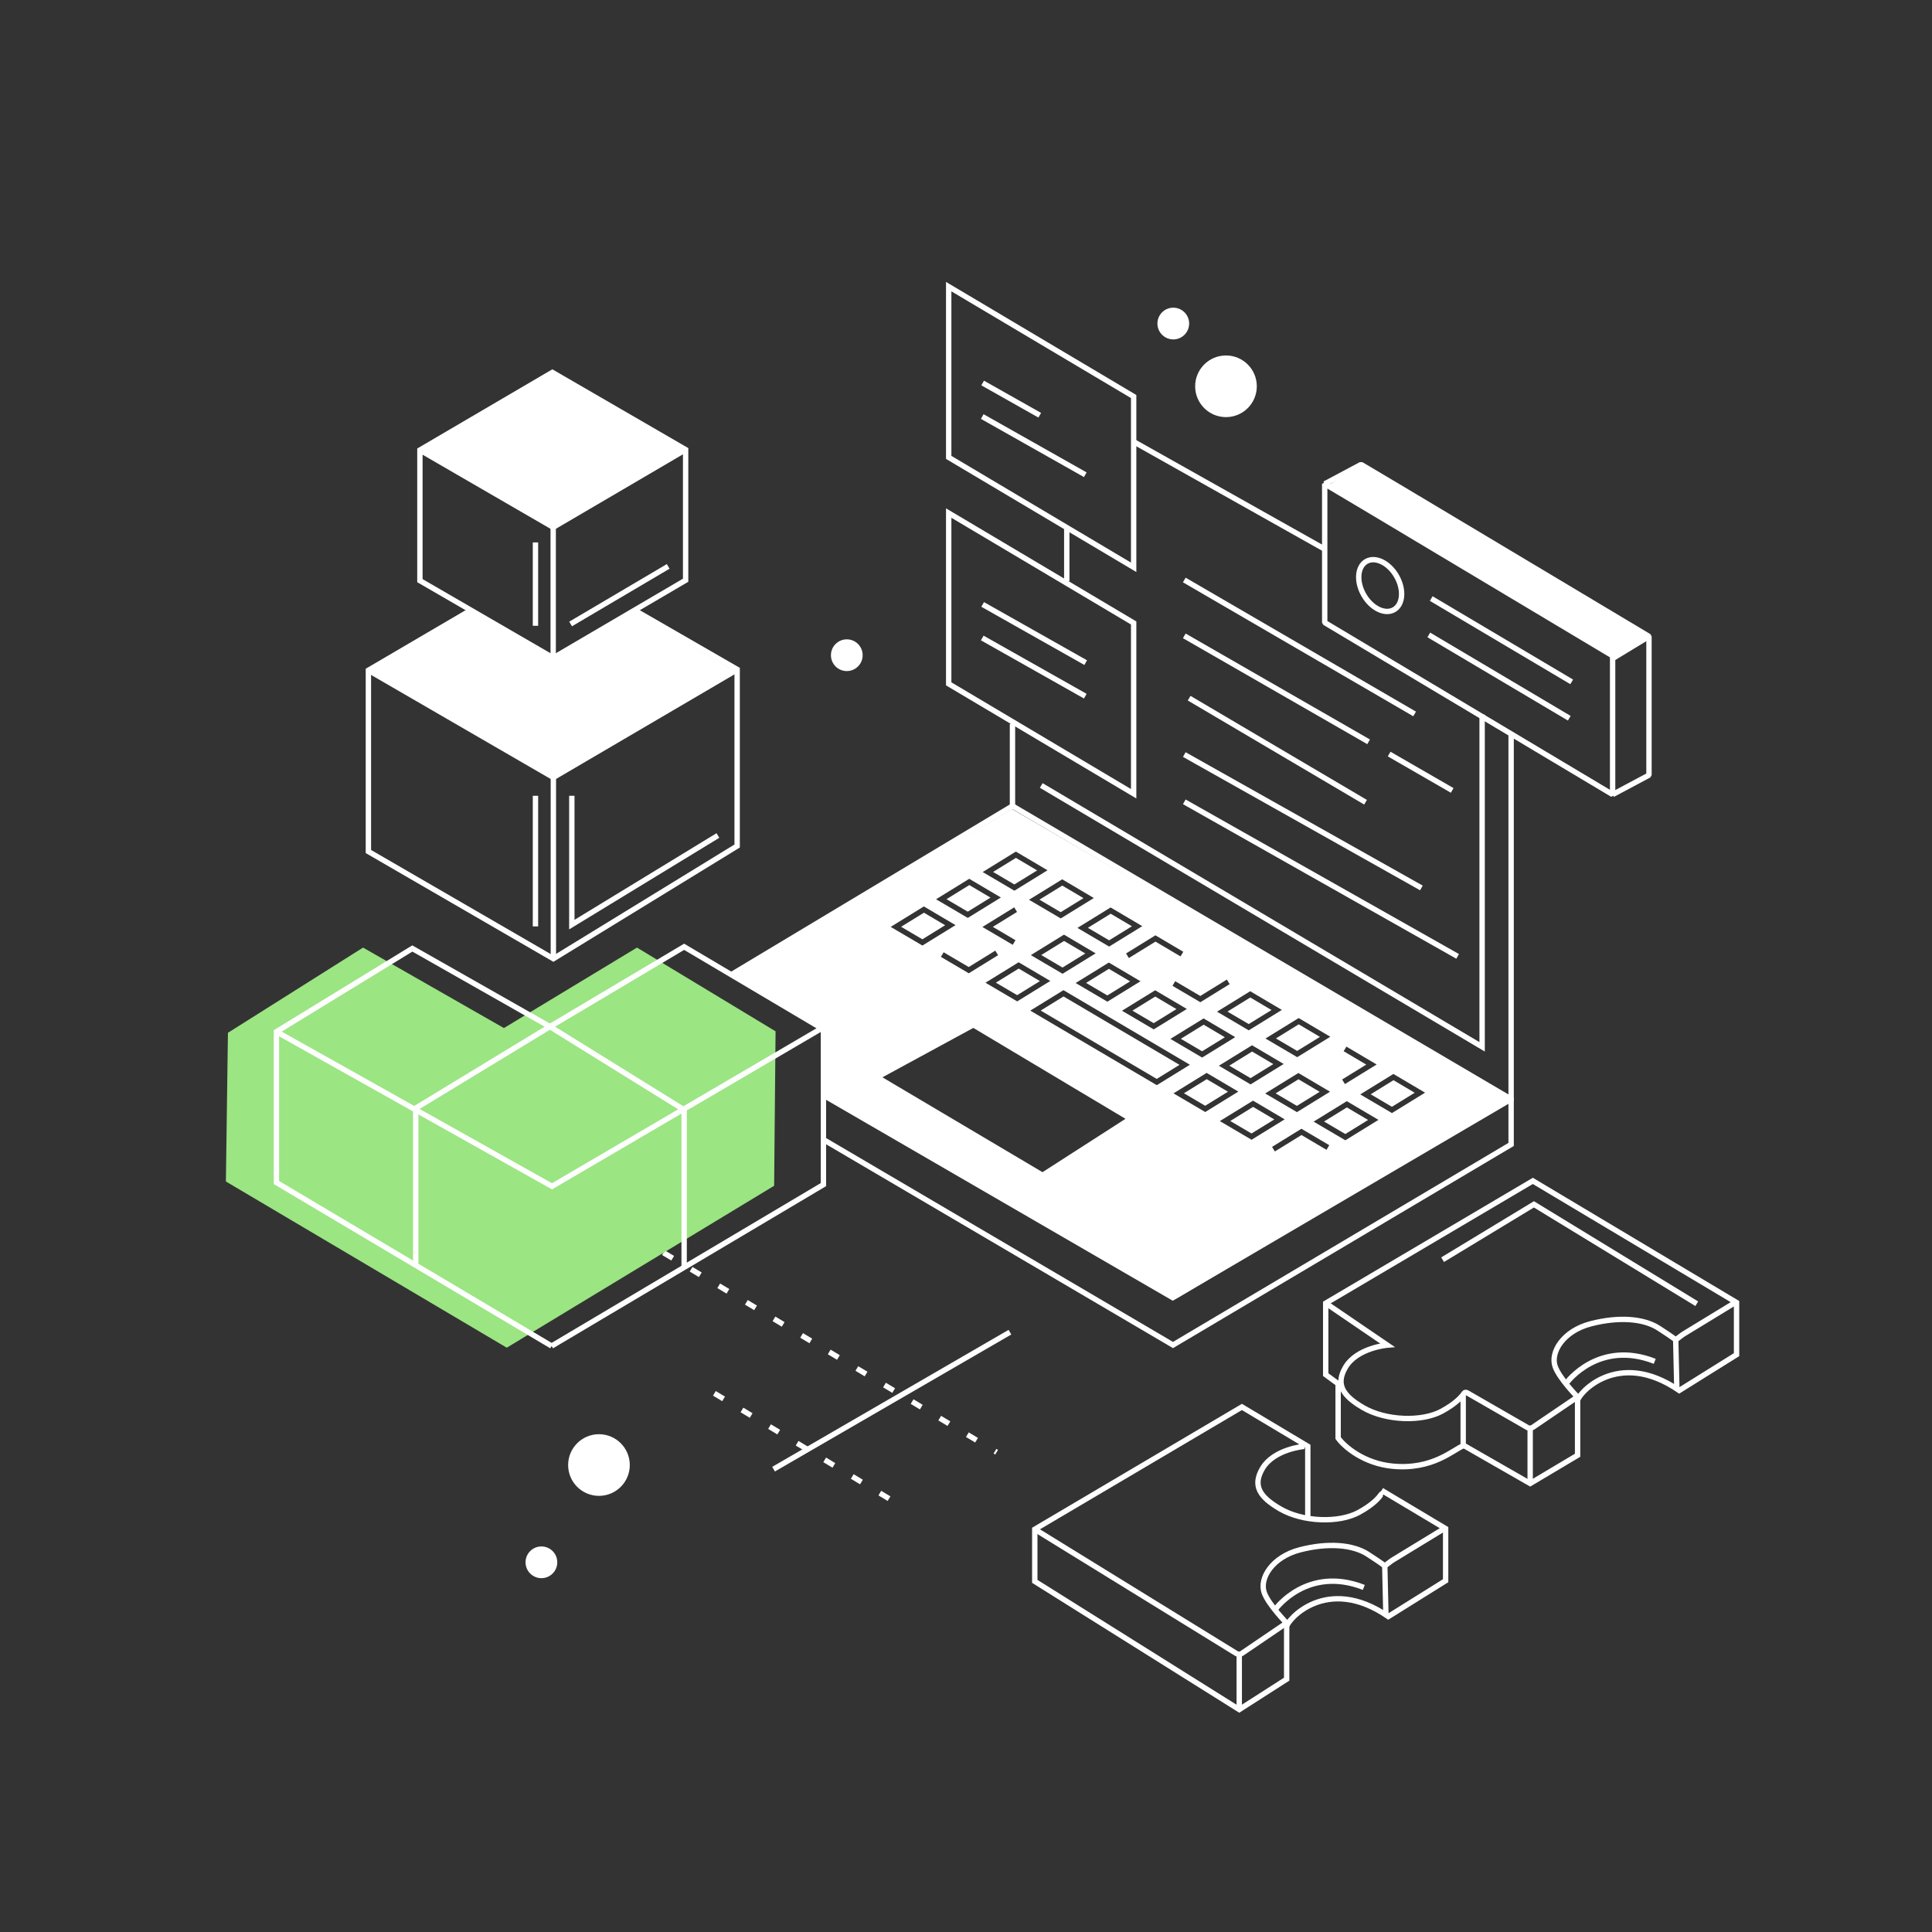 <?xml version="1.0" encoding="UTF-8"?><svg xmlns="http://www.w3.org/2000/svg" viewBox="0 0 900 900"><rect x="0" y="0" width="900" height="900" fill="#333333" stroke="none"/><defs><style>.c{fill:#fff;}.d{fill:#9be583;}.e,.f,.g{fill:none;stroke:#fff;stroke-width:2.5px;}.e,.g{stroke-miterlimit:10;}.f{stroke-linejoin:bevel;}.g{stroke-dasharray:0 0 5 10;}</style></defs><g id="a"/><g id="b"><circle class="c" cx="394.47" cy="305.22" r="7.39"/><g><line class="g" x1="332.79" y1="649.07" x2="421.34" y2="702.47"/><line class="g" x1="309.07" y1="583.56" x2="464.26" y2="676.49"/><line class="e" x1="360.35" y1="684.39" x2="470.47" y2="620.58"/></g><g><line class="e" x1="496.94" y1="270.7" x2="496.94" y2="245.34"/><polyline class="e" points="703.94 341.23 703.94 512.02 546.32 604.49 382.93 509.79"/><line class="e" x1="527.69" y1="205.53" x2="617.41" y2="255.98"/><polyline class="e" points="383.63 530.89 546.43 626.56 703.94 533.12 703.94 512.02 471.65 375.46"/><polyline class="e" points="471.65 337.17 471.65 375.46 341.19 453.73"/><polygon class="e" points="441.94 239 528.1 290.2 528.1 369.76 441.94 318.56 441.94 239"/><polygon class="e" points="441.94 133.52 528.1 184.72 528.1 264.27 441.94 213.07 441.94 133.52"/><line class="e" x1="647.12" y1="351.27" x2="676.49" y2="368.21"/><line class="e" x1="551.69" y1="296.21" x2="637.56" y2="345.57"/><line class="e" x1="551.69" y1="270.18" x2="658.98" y2="332.58"/><line class="e" x1="553.95" y1="325.24" x2="636.12" y2="373.71"/><line class="e" x1="551.69" y1="373.52" x2="679.03" y2="445.52"/><line class="e" x1="551.69" y1="351.5" x2="662.14" y2="413.64"/><line class="e" x1="457.76" y1="281.57" x2="505.76" y2="308.68"/><line class="e" x1="457.57" y1="297.2" x2="505.57" y2="324.3"/><line class="e" x1="457.76" y1="178.42" x2="484.35" y2="193.43"/><line class="e" x1="457.57" y1="194.04" x2="505.57" y2="221.15"/><polyline class="e" points="485.05 365.9 690.43 487.65 690.43 332.89"/><g><polygon class="c" points="581.7 477.05 592.31 470.51 582.43 464.67 571.79 471.23 581.7 477.05"/><polygon class="c" points="516.67 438.04 527.29 431.49 517.4 425.65 506.77 432.21 516.67 438.04"/><polygon class="c" points="583.28 489.85 572.64 496.42 582.55 502.24 593.16 495.7 583.28 489.85"/><polygon class="c" points="451.54 412.3 440.91 418.87 450.81 424.69 461.42 418.14 451.54 412.3"/><polygon class="c" points="494.12 424.93 504.73 418.38 494.85 412.54 484.21 419.1 494.12 424.93"/><polygon class="c" points="473.26 399.63 462.62 406.19 472.53 412.01 483.14 405.47 473.26 399.63"/><polygon class="c" points="538.16 464.23 527.52 470.8 537.43 476.62 548.04 470.08 538.16 464.23"/><polygon class="c" points="495.68 438.33 485.05 444.89 494.96 450.72 505.57 444.17 495.68 438.33"/><polygon class="c" points="560.71 477.34 550.08 483.91 559.98 489.73 570.6 483.19 560.71 477.34"/><polygon class="c" points="604.27 489.56 614.88 483.02 604.99 477.17 594.36 483.74 604.27 489.56"/><polygon class="c" points="474.55 451.19 463.92 457.76 473.83 463.58 484.44 457.03 474.55 451.19"/><polygon class="c" points="516.57 451.32 505.93 457.88 515.84 463.71 526.45 457.16 516.57 451.32"/><polygon class="c" points="430.41 425.17 419.77 431.73 429.68 437.56 440.29 431.01 430.41 425.17"/><polygon class="c" points="604.87 502.77 594.24 509.33 604.14 515.16 614.75 508.61 604.87 502.77"/><polygon class="c" points="583.74 515.63 573.1 522.2 583.01 528.02 593.62 521.48 583.74 515.63"/><polygon class="c" points="562.15 502.72 551.51 509.28 561.42 515.11 572.03 508.56 562.15 502.72"/><polygon class="c" points="649.14 503.2 638.51 509.76 648.41 515.59 659.02 509.04 649.14 503.2"/><path class="c" d="M471.5,376.91l-130.11,77.21,41.59,24.65,1.75,31.35,163.01,94.94,156.14-92.89-232.38-135.25Zm154.43,112.79l1.27-2.15,14.1,8.33-14.78,9.12-1.31-2.13,11.25-6.94-10.54-6.23Zm-6.22-6.74l-15.42,9.51-14.78-8.69,15.45-9.53,14.75,8.71Zm-146.66-44.98l-1.27,2.15-14.13-8.31,14.81-9.14,1.31,2.13-11.28,6.96,10.56,6.21Zm-9.41,4.85l1.31,2.13-13.65,8.43-12.99-7.64,1.27-2.15,11.69,6.88,12.37-7.63Zm10.88,5.43l14.75,8.71-15.42,9.51-14.78-8.69,15.45-9.53Zm5.68-3.33l15.45-9.53,14.75,8.71-15.42,9.51-14.78-8.69Zm36.33,3.46l14.75,8.72-15.42,9.51-14.78-8.69,15.45-9.53Zm21.59,12.92l14.75,8.71-15.42,9.51-14.78-8.69,15.45-9.53Zm22.55,13.11l14.75,8.72-15.42,9.51-14.78-8.69,15.45-9.53Zm22.57,12.51l14.75,8.71-15.42,9.51-14.78-8.69,15.45-9.53Zm21.59,12.92l14.75,8.71-15.42,9.51-14.78-8.69,15.45-9.53Zm-7.69-29.39l-15.42,9.51-14.78-8.69,15.45-9.53,14.75,8.71Zm-25.63-14.15l1.31,2.13-13.65,8.43-12.99-7.64,1.27-2.15,11.69,6.88,12.37-7.63Zm-20.3-12.93l-1.27,2.15-11.67-6.89-12.4,7.65-1.31-2.13,13.68-8.45,12.97,7.66Zm-19.1-11.94l-15.42,9.51-14.78-8.69,15.45-9.53,14.75,8.71Zm-22.55-13.11l-15.42,9.51-14.78-8.69,15.45-9.53,14.75,8.72Zm-36.34-21.63l14.75,8.71-15.42,9.51-14.78-8.69,15.45-9.53Zm-21.72,12.68l14.75,8.71-15.42,9.51-14.78-8.69,15.45-9.53Zm-21.13,12.87l14.75,8.71-15.42,9.51-14.78-8.69,15.45-9.53Zm55.26,123.79l-74.56-44.19,42.35-23.01,70.88,42.35-38.66,24.85Zm-5.68-75.25l15.45-9.53,58.9,34.74-15.42,9.51-58.93-34.72Zm66.71,38.54l15.45-9.53,14.75,8.71-15.42,9.51-14.78-8.69Zm21.59,12.92l15.45-9.53,14.75,8.71-15.42,9.51-14.78-8.69Zm49.7,13.39l-11.67-6.89-12.4,7.65-1.31-2.13,13.68-8.45,12.97,7.66-1.27,2.15Zm8.77-4.45l-14.78-8.69,15.45-9.53,14.75,8.71-15.42,9.51Zm6.93-21.37l15.45-9.53,14.75,8.71-15.42,9.51-14.78-8.69Z"/><polygon class="c" points="626.7 528.27 637.31 521.72 627.42 515.88 616.79 522.44 626.7 528.27"/><polygon class="c" points="495.43 464.18 484.8 470.75 538.85 502.6 549.46 496.05 495.43 464.18"/></g></g><g><polygon class="d" points="296.73 441.42 234.74 478.91 169.12 441.42 106.18 481.12 105.23 550.38 236.07 627.81 360.62 552.38 361.29 480.43 296.73 441.42"/><polyline class="e" points="256.97 627.02 128.77 550.86 128.77 480.61 192.08 441.84 256.18 478.24 318.7 441.05 382.8 479.03 257.15 552.63 128.77 480.61"/><polyline class="e" points="383.59 479.03 383.59 551.84 256.97 627.02"/><polyline class="e" points="193.66 589.82 193.66 516.22 256.18 478.24 318.7 517.02 318.7 590.61"/></g><g><circle class="c" cx="571.11" cy="179.95" r="14.36"/><circle class="c" cx="546.56" cy="150.72" r="7.39"/></g><g><g><path class="e" d="M617.57,607.07l28.7,19.55s-14.2,1.18-19.55,10.4c-4.63,7.99-1.17,13.2,8.32,18.72,10.63,6.18,27.45,6.65,36.6,1.66,6.74-3.67,9.41-6.9,10.36-8.34,.29-.44,.87-.57,1.32-.31l28.22,16.24c.78,.45,1.74,.41,2.49-.09l20.83-14.15s-8.43-8.6-10.4-14.14c-2.37-6.68,3.74-16.64,16.64-19.96,12.89-3.33,24.54-2.5,31.61,2.08,6.93,4.49,7.9,5.41,7.9,5.41l3.24-2.43c.06-.04,.12-.09,.19-.13l24.44-14.91"/><line class="e" x1="781.13" y1="646.71" x2="780.61" y2="624.13"/><line class="e" x1="712.81" y1="665.72" x2="712.81" y2="691.07"/><path class="e" d="M681.62,673.19l31.19,17.88,22.09-13.15v-25.41c-.03-2.88,18.48-24.64,47.35-4.78l26.7-16.68v-24.28l-94.9-56.67-96.49,56.98v33.27l5.79,4.25v25.28c2.76,3.94,11.87,11.81,25.32,13.12,18.61,1.82,28.25-7.62,32.94-9.51h0v-23.52"/><polyline class="e" points="672.02 586.81 714.56 561.03 790.42 607.33"/><path class="e" d="M729.9,644.04s14.78-20.14,40.94-9.88"/></g><g><path class="e" d="M672.95,711.98l-24.44,14.91c-.06,.04-.13,.08-.19,.13l-3.24,2.43s-.97-.92-7.9-5.41c-7.07-4.58-18.72-5.41-31.61-2.08-12.89,3.33-19.01,13.28-16.64,19.96,1.97,5.54,10.4,14.14,10.4,14.14l-20.83,14.15c-.74,.5-1.71,.54-2.49,.09l-93.97-57.91"/><line class="e" x1="645.6" y1="752.03" x2="645.08" y2="729.44"/><line class="e" x1="577.29" y1="771.04" x2="577.29" y2="796.39"/><path class="e" d="M643.61,694.27l29.82,17.81v24.28l-26.7,16.68c-28.87-19.87-47.38,1.9-47.35,4.78v24.41l-22.09,14.15-95.25-59.72v-24.27l96.49-56.98,30.69,18.33v33.83"/><path class="e" d="M594.37,749.36s14.78-20.14,40.94-9.88"/></g><path class="e" d="M607.58,673.78s-14.2,1.18-19.55,10.4c-4.63,7.99-1.17,13.2,8.32,18.72,10.63,6.18,27.45,6.65,36.6,1.66,6.74-3.67,9.41-6.9,10.36-8.34,.29-.44,.87-.57,1.32-.31"/></g><g><polyline class="e" points="343.39 311.97 257.78 362.16 171.61 312.24"/><polyline class="e" points="295 283.94 343.39 311.83 343.39 394.11 257.78 446.6 171.61 396.67 171.61 312.24 218.63 284.68"/><line class="e" x1="257.78" y1="362.16" x2="257.78" y2="446.6"/><polyline class="e" points="319.39 209.46 257.7 245.62 195.61 209.65"/><polygon class="e" points="195.61 209.65 257.31 173.48 319.39 209.46 319.39 270.3 257.7 306.47 195.61 270.49 195.61 209.65"/><line class="e" x1="257.7" y1="245.62" x2="257.7" y2="306.47"/><path class="c" d="M219.79,285.02l-46.87,27.11,84.71,49.98,83.22-47.55c1.13-.65,1.14-2.27,0-2.93l-45.85-26.56-31.9,19c-3.38,2.01-7.59,2.02-10.98,.02l-32.34-19.07Z"/><polygon class="c" points="196.83 209.82 258.19 245.78 318.05 209.82 256.31 174.06 196.83 209.82"/><polyline class="e" points="266.38 370.71 266.38 430.72 334.43 389.21"/><line class="e" x1="265.81" y1="290.67" x2="311.27" y2="263.85"/><line class="e" x1="249.44" y1="370.71" x2="249.44" y2="431.56"/><line class="e" x1="249.44" y1="252.68" x2="249.44" y2="291.52"/></g><g><g><polygon class="f" points="731.56 358.38 751.22 370.12 751.22 305.51 636.92 237.18 617.1 225.4 617.1 290.02 675.91 325.14 731.56 358.38"/><line class="f" x1="751.37" y1="306.66" x2="768.16" y2="296.47"/><polyline class="f" points="751.22 370.12 768.16 361.09 768.16 296.47 653.86 228.14 634.04 216.37 617.1 225.4"/></g><polygon class="c" points="634.04 216.37 619.11 225.9 752.38 306.09 768.16 296.47 634.04 216.37"/></g><g><circle class="c" cx="279.02" cy="682.47" r="14.36"/><circle class="c" cx="252.21" cy="727.78" r="7.39"/></g><line class="e" x1="666.72" y1="278.83" x2="732.16" y2="317.64"/><line class="e" x1="665.59" y1="295.77" x2="731.03" y2="334.58"/><ellipse class="e" cx="642.94" cy="272.74" rx="8.8" ry="12.96" transform="translate(-50.47 356.11) rotate(-29.84)"/></g></svg>